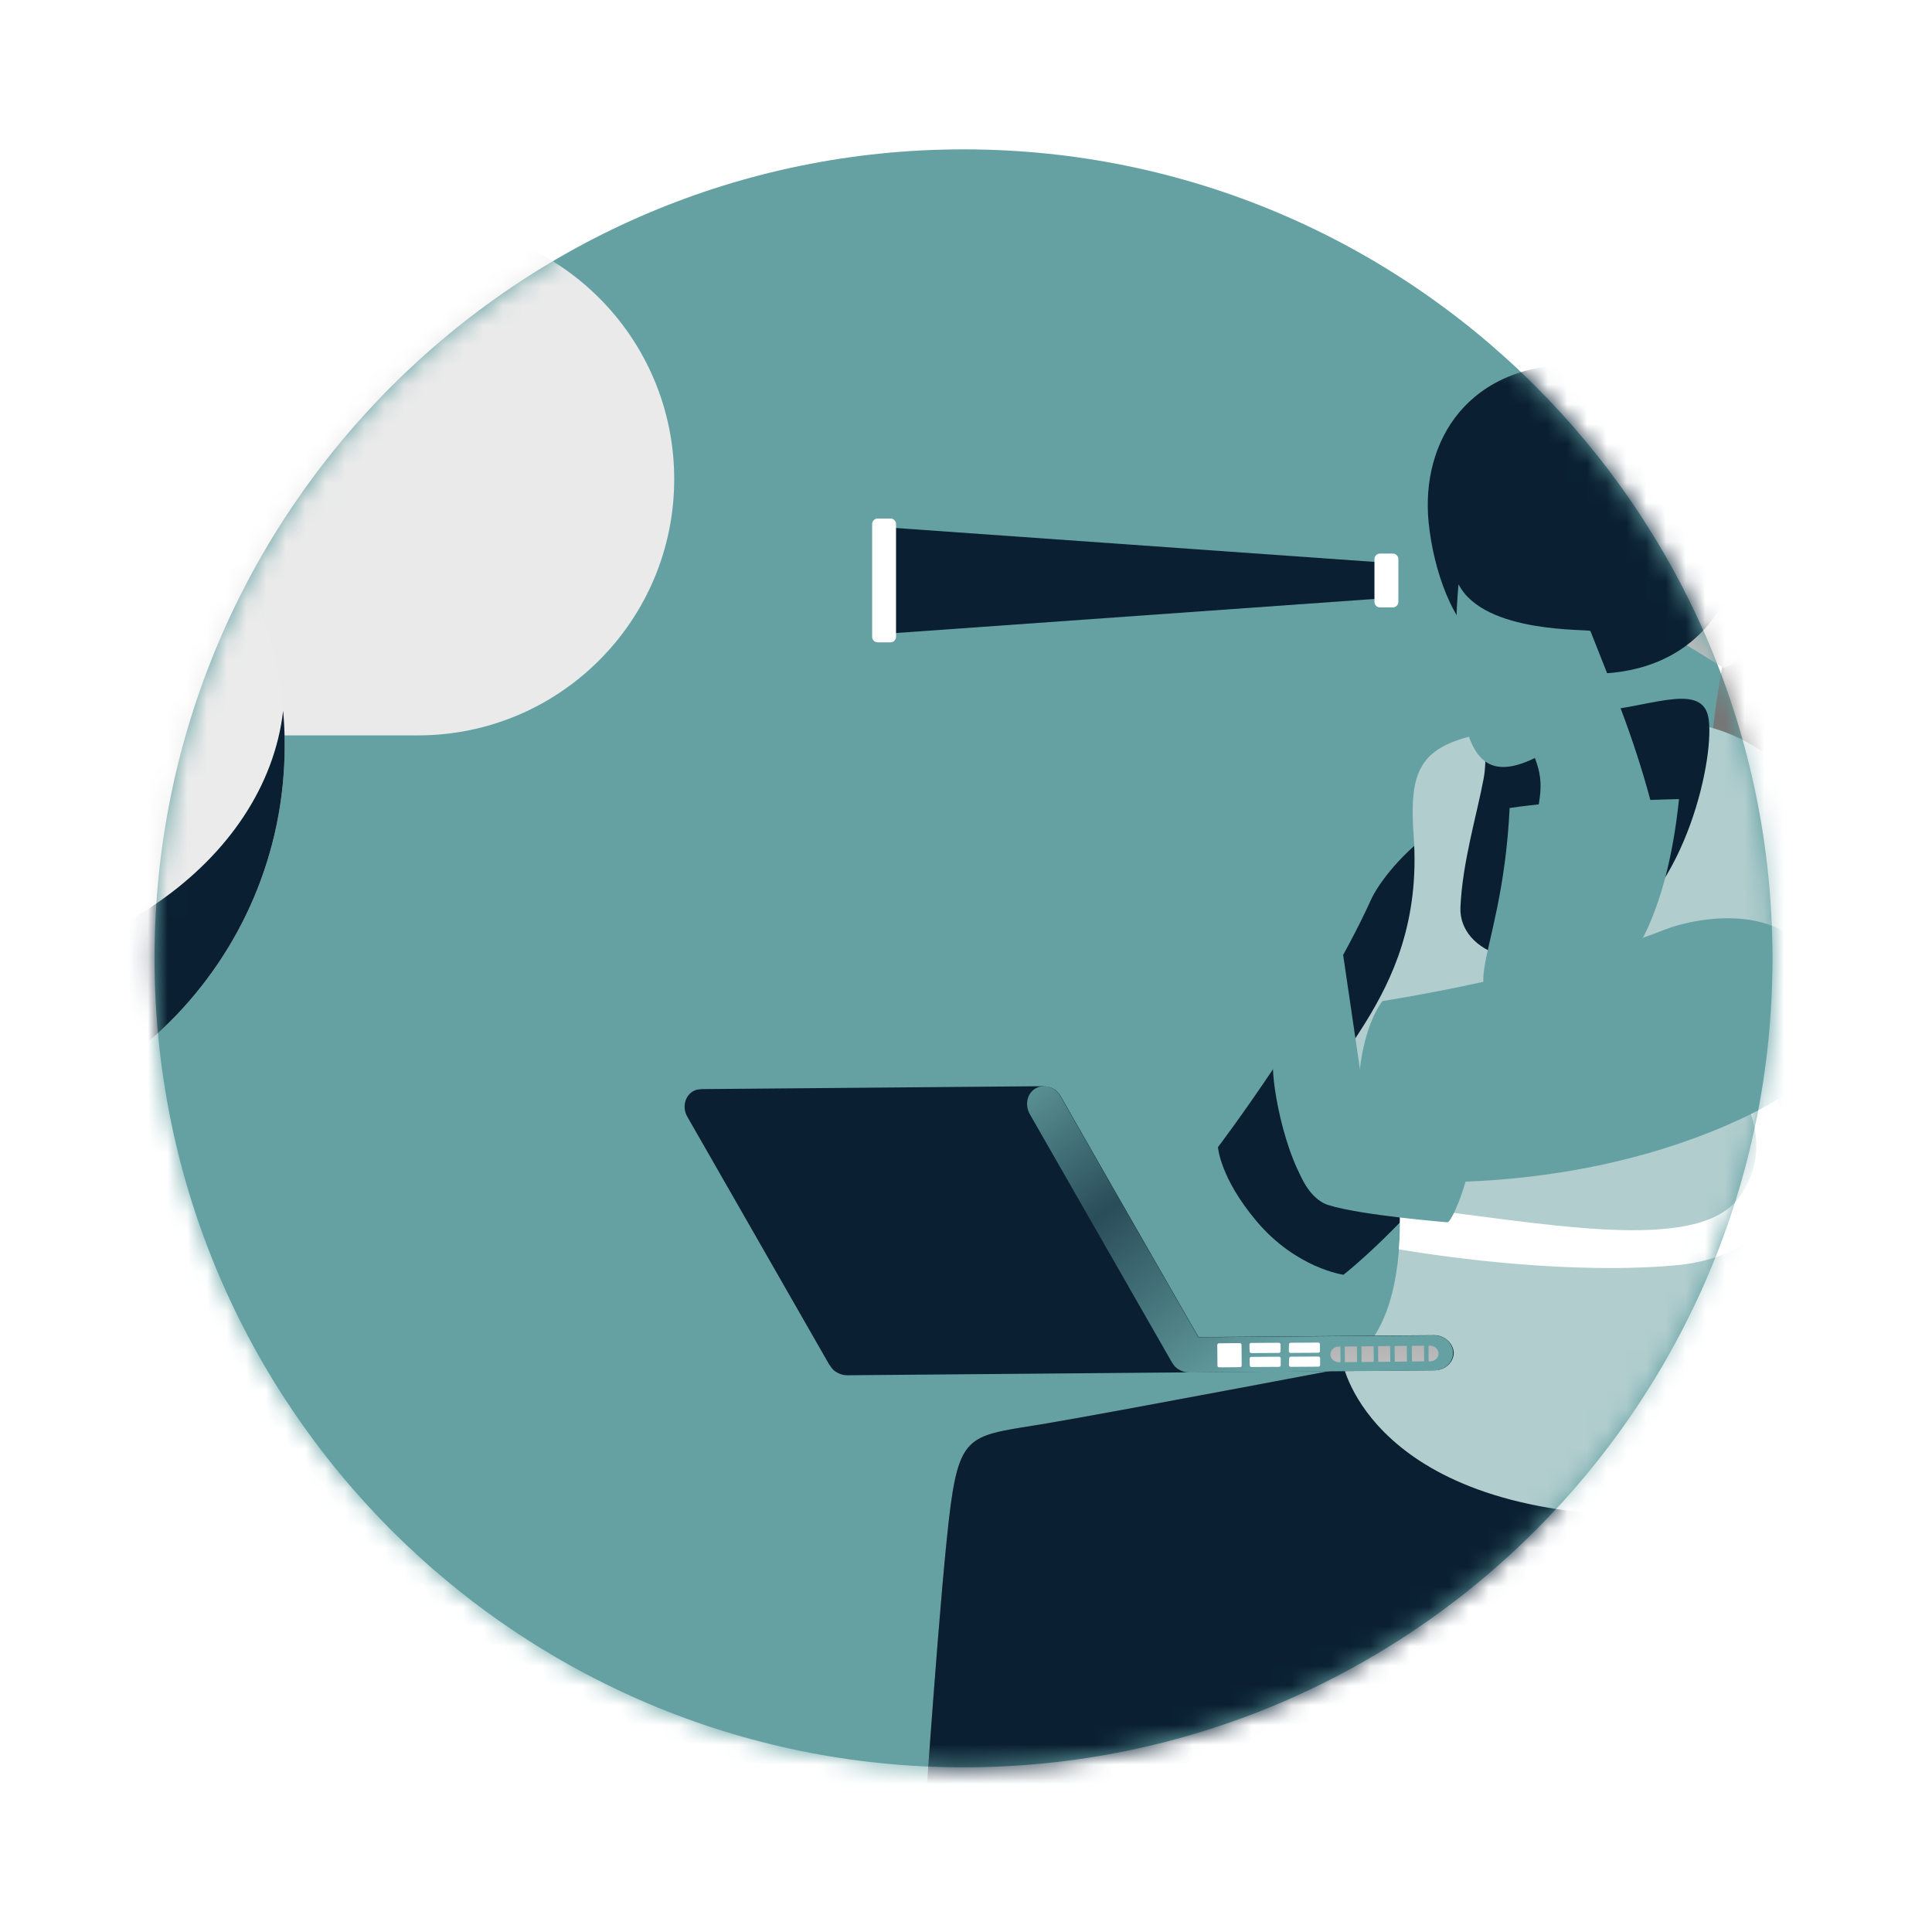 <svg width="98" height="98" viewBox="0 0 98 98" fill="none" xmlns="http://www.w3.org/2000/svg">
<path d="M48.874 89.647C71.537 89.647 89.909 71.274 89.909 48.611C89.909 25.948 71.537 7.576 48.874 7.576C26.21 7.576 7.838 25.948 7.838 48.611C7.838 71.274 26.21 89.647 48.874 89.647Z" fill="#65A1A3"/>
<mask id="mask0" mask-type="alpha" maskUnits="userSpaceOnUse" x="7" y="7" width="83" height="83">
<path d="M48.874 89.647C71.537 89.647 89.909 71.274 89.909 48.611C89.909 25.948 71.537 7.576 48.874 7.576C26.21 7.576 7.838 25.948 7.838 48.611C7.838 71.274 26.21 89.647 48.874 89.647Z" fill="#65A1A3"/>
</mask>
<g mask="url(#mask0)">
<path d="M48.949 96.156C72.589 96.156 91.753 76.992 91.753 53.352C91.753 29.712 72.589 10.548 48.949 10.548C25.309 10.548 6.145 29.712 6.145 53.352C6.145 76.992 25.309 96.156 48.949 96.156Z" fill="#65A1A3"/>
<path d="M-21.071 37.302C-20.565 37.302 20.695 37.302 21.201 37.302C28.38 37.302 34.199 31.483 34.199 24.304C34.199 17.125 28.38 11.307 21.201 11.307C20.625 11.307 20.05 11.342 19.491 11.42C18.105 1.93 9.931 -5.345 0.065 -5.345" fill="#EAEAEA"/>
<path d="M-5.352 18.015C5.578 18.015 14.441 26.878 14.441 37.807C14.441 48.737 5.578 57.6 -5.352 57.6" fill="#EBEBEB"/>
<path d="M-5.352 57.6C5.578 57.6 14.441 48.737 14.441 37.807C14.441 37.214 14.415 36.63 14.362 36.054C13.473 43.704 4.985 49.706 -5.352 49.706" fill="#0A2032"/>
<path d="M96.525 67.239C88.578 62.407 85.29 55.794 85.822 49.06C86.38 41.986 86.921 33.123 88.308 30.524C89.311 28.64 89.389 27.837 90.707 27.322C92.024 26.808 100.947 24.95 101.541 35.295" fill="#767676"/>
<path d="M88.107 26.023L90.698 27.331C90.698 27.331 90.567 29.887 89.381 31.885C88.194 33.882 87.409 33.865 87.409 33.865L83.623 31.536C83.623 31.536 83.248 29.198 84.722 27.436C86.205 25.674 88.107 26.023 88.107 26.023Z" fill="url(#paint0_linear)"/>
<path d="M75.302 32.757C73.705 31.797 72.711 28.927 72.467 26.502C72.057 22.403 74.447 18.355 80.239 18.477C85.359 18.582 91.474 23.38 87.374 30.637C84.635 35.487 78.171 34.475 75.302 32.757Z" fill="#0A2032"/>
<path d="M45.05 32.138L70.539 30.323V28.561L45.05 26.755V32.138Z" fill="#0A2032"/>
<path d="M45.451 32.303C45.451 32.46 45.32 32.582 45.172 32.582H44.518C44.361 32.582 44.239 32.46 44.239 32.303V26.581C44.239 26.424 44.37 26.302 44.518 26.302H45.172C45.329 26.302 45.451 26.433 45.451 26.581V32.303Z" fill="white"/>
<path d="M70.931 30.532C70.931 30.689 70.8 30.812 70.652 30.812H69.998C69.841 30.812 69.719 30.681 69.719 30.532V28.36C69.719 28.203 69.85 28.081 69.998 28.081H70.652C70.809 28.081 70.931 28.212 70.931 28.36V30.532Z" fill="white"/>
<path d="M79.968 67.562C79.968 67.562 56.407 72.124 51.732 73.223C47.056 74.331 47.667 83.595 54.227 85.025C60.786 86.456 69.876 88.279 76.104 87.215C82.332 86.151 86.816 83.813 89.703 78.675C92.591 73.537 86.31 66.323 79.968 67.562Z" fill="#82C993"/>
<path d="M50.345 109.991C51.819 106.772 59.155 86.273 60.498 82.164C61.842 78.056 61.397 74.558 56.608 73.424C51.819 72.29 49.028 74.061 48.757 76.686C48.147 82.67 48.557 82.74 48.025 89.998C47.501 97.255 45.861 118.138 45.861 118.138" fill="#82C993"/>
<path d="M98.278 70.973C97.545 65.128 92.94 66.079 86.877 68.321C86.877 68.321 64.363 76.608 59.923 78.457C55.483 80.297 57.576 89.343 64.284 89.701C70.984 90.059 80.256 90.399 86.231 88.34C92.198 86.29 99.674 82.173 98.278 70.973Z" fill="#82C993"/>
<path d="M64.782 115.19C65.654 111.762 69.143 90.268 69.71 85.985C70.286 81.702 69.065 79.251 64.38 77.724C60.603 76.494 56.957 80.097 57.166 82.722C57.646 88.715 58.065 88.715 58.867 95.938C59.67 103.169 61.851 124 61.851 124" fill="#82C993"/>
<path d="M55.518 99.026C47.501 97.011 46.812 93.504 46.812 93.504C46.812 93.504 47.719 80.053 48.225 76.329C48.731 72.595 49.411 72.822 53.084 72.203C56.756 71.583 69.902 69.08 69.902 69.08C69.902 69.08 73.034 63.445 80.893 65.023C88.752 66.602 99.089 66.044 99.089 73.45" fill="#767676"/>
<path d="M99.089 73.45C99.089 80.481 92.338 89.971 81.033 90.425C69.728 90.879 69.728 90.879 69.728 90.879L68.445 99.924" fill="#767676"/>
<path d="M55.518 99.026C47.501 97.011 46.812 93.504 46.812 93.504C46.812 93.504 47.719 80.053 48.225 76.329C48.731 72.595 49.411 72.822 53.084 72.203C56.756 71.583 69.902 69.08 69.902 69.08C69.902 69.08 73.034 63.445 80.893 65.023C88.752 66.602 99.089 66.044 99.089 73.45" fill="#0A2032"/>
<path d="M99.089 73.45C99.089 80.481 92.338 89.971 81.033 90.425C69.728 90.879 69.728 90.879 69.728 90.879L68.445 99.924" fill="#767676"/>
<path d="M40.331 57.042C38.761 56.623 36.929 56.998 36.877 57.495C36.789 58.438 38.455 57.984 38.778 58.725C39.084 59.423 42.041 58.49 42.041 58.49C42.041 58.49 41.142 57.26 40.331 57.042Z" fill="#82C993"/>
<g filter="url(#filter0_d)">
<path d="M59.112 61.874C56.224 61.996 45.094 60.801 42.372 61.185C40.61 64.387 38.159 63.558 36.458 63.183C34.835 62.825 35.193 58.612 35.9 58.499C36.842 58.342 36.763 58.342 38.56 58.385C39.93 58.42 39.807 55.568 42.189 58.682C44.78 58.76 51.104 58.123 51.104 58.123L62.697 57.155C62.697 57.155 65.654 57.147 65.602 59.214C65.558 60.906 61.275 61.779 59.112 61.874Z" fill="#65A1A3"/>
</g>
<g filter="url(#filter1_d)">
<path d="M69.16 57.094C69.16 57.094 65.785 59.886 64.206 60.671C63.081 61.238 61.127 60.348 60.708 59.353C60.289 58.359 62.33 54.896 64.895 52.68C66.866 50.988 69.335 56.623 69.16 57.094Z" fill="#65A1A3"/>
</g>
<g filter="url(#filter2_d)">
<path d="M78.721 46.513C75.127 55.219 68.149 60.662 68.149 60.662C68.149 60.662 65.75 60.339 63.726 57.932C61.877 55.733 61.781 54.189 61.781 54.189C61.781 54.189 66.936 47.385 69.544 41.637C70.277 40.014 73.801 36.203 76.209 37.598C80.431 40.058 80.684 41.768 78.721 46.513Z" fill="#0A2032"/>
</g>
<path d="M99.648 72.403C99.648 72.403 99.264 76.895 83.833 76.895C69.553 76.895 68.114 69.167 68.114 69.167C68.114 69.167 71.228 68.373 71.001 61.203C68.236 60.514 67.085 59.537 66.727 57.4C66.168 54.041 72.327 51.102 71.708 42.396C71.394 38.069 72.406 37.354 78.669 36.743C80.527 36.56 81.922 36.647 83.684 36.578C89.773 36.316 93.035 40.826 94.946 47.22" fill="#B1CDCE"/>
<path d="M84.958 64.186C92.076 63.558 91.605 56.798 89.101 54.12C87.479 52.375 87.592 49.793 87.592 49.793C87.592 49.793 87.252 50.814 87.54 52.898C87.819 54.992 90.366 57.591 88.273 60.662C86.179 63.732 78.058 61.962 71.001 61.194C71.027 61.996 71.01 62.721 70.957 63.375C73.653 63.82 79.733 64.648 84.958 64.186Z" fill="white"/>
<path d="M72.746 67.728L71.638 67.736L70.478 67.745L60.795 67.823L53.791 55.585C53.607 55.262 53.267 55.097 52.944 55.105V55.097H52.883H52.875L35.551 55.245V55.254C35.411 55.254 35.272 55.28 35.149 55.358C34.731 55.602 34.6 56.187 34.861 56.641L42.058 69.21L42.067 69.219C42.075 69.245 42.102 69.263 42.119 69.289C42.154 69.341 42.189 69.402 42.233 69.446C42.267 69.481 42.294 69.516 42.337 69.542C42.381 69.577 42.433 69.603 42.477 69.629C42.625 69.708 42.782 69.76 42.965 69.76L60.359 69.612L70.504 69.525L72.781 69.507C73.313 69.498 73.74 69.097 73.74 68.609C73.714 68.129 73.269 67.728 72.746 67.728Z" fill="#0A2032"/>
<path d="M52.526 55.21C52.953 54.966 53.52 55.132 53.782 55.594L60.786 67.832L71.629 67.745L72.737 67.736C73.269 67.728 73.705 68.129 73.705 68.617C73.714 69.106 73.278 69.516 72.746 69.516L60.324 69.621C60.141 69.621 59.984 69.568 59.836 69.49C59.783 69.463 59.74 69.437 59.696 69.402C59.661 69.376 59.626 69.341 59.591 69.306C59.548 69.254 59.504 69.202 59.478 69.149C59.461 69.123 59.443 69.106 59.434 69.08L59.426 69.071L52.229 56.501C51.976 56.039 52.098 55.463 52.526 55.21Z" fill="url(#paint1_linear)"/>
<path d="M61.755 69.272C61.755 69.324 61.798 69.359 61.851 69.359L62.897 69.35C62.95 69.35 62.985 69.306 62.985 69.263L62.976 68.216C62.976 68.164 62.932 68.129 62.88 68.129L61.833 68.138C61.781 68.138 61.746 68.181 61.746 68.234L61.755 69.272Z" fill="white"/>
<path d="M65.375 68.539C65.375 68.591 65.418 68.626 65.471 68.626L66.866 68.617C66.919 68.617 66.954 68.574 66.954 68.53V68.19C66.954 68.138 66.91 68.103 66.866 68.103L65.471 68.111C65.418 68.111 65.383 68.155 65.383 68.207L65.375 68.539Z" fill="white"/>
<path d="M65.383 69.245C65.383 69.298 65.427 69.333 65.479 69.333L66.875 69.324C66.927 69.324 66.962 69.28 66.962 69.237V68.897C66.962 68.844 66.919 68.809 66.875 68.809L65.479 68.818C65.427 68.818 65.392 68.862 65.392 68.914L65.383 69.245Z" fill="white"/>
<path d="M63.386 68.547C63.386 68.6 63.429 68.635 63.473 68.635L64.869 68.626C64.921 68.626 64.956 68.582 64.956 68.539V68.199C64.956 68.146 64.912 68.111 64.86 68.111L63.464 68.12C63.412 68.12 63.377 68.164 63.377 68.207L63.386 68.547Z" fill="white"/>
<path d="M63.395 69.254C63.395 69.306 63.438 69.341 63.482 69.341L64.877 69.333C64.93 69.333 64.965 69.289 64.965 69.245V68.905C64.965 68.853 64.921 68.818 64.869 68.818L63.473 68.827C63.421 68.827 63.386 68.87 63.386 68.923L63.395 69.254Z" fill="white"/>
<path d="M68.829 68.295L68.21 68.303L68.219 69.097L68.838 69.088L68.829 68.295ZM70.513 68.277L69.902 68.286L69.911 69.08L70.521 69.071L70.513 68.277ZM69.675 68.286L69.056 68.295L69.065 69.088L69.684 69.08L69.675 68.286ZM72.231 68.26L71.612 68.268L71.621 69.062L72.24 69.053L72.231 68.26ZM71.359 68.268L70.739 68.277L70.748 69.071L71.368 69.062L71.359 68.268ZM67.486 68.705C67.486 68.923 67.686 69.106 67.922 69.097H68L67.992 68.303H67.913C67.678 68.303 67.486 68.478 67.486 68.705ZM72.536 68.26H72.458L72.467 69.053H72.545C72.781 69.053 72.972 68.87 72.972 68.652C72.964 68.434 72.772 68.26 72.536 68.26Z" fill="url(#paint2_linear)"/>
<path d="M80.666 36.089C83.344 36.028 86.275 34.51 86.65 36.359C87.025 38.209 85.577 45.283 81.504 47.551C77.421 49.819 73.984 48.301 74.08 46.025C74.176 43.739 74.927 41.279 75.258 39.491C75.589 37.694 74.752 35.984 76.645 35.897C78.52 35.81 79.175 36.124 80.666 36.089Z" fill="#0A2032"/>
<g filter="url(#filter3_d)">
<path d="M83.911 37.328C82.978 33.664 81.975 31.318 80.675 28.012C80.675 27.889 75.293 28.186 73.984 25.639C73.984 25.639 73.635 28.954 74.106 31.693C74.543 34.283 75.319 35.688 77.857 34.449C78.424 35.915 77.997 36.595 77.901 37.965C77.735 40.198 79.218 41.131 80.274 41.253C81.32 41.375 84.932 41.349 83.911 37.328Z" fill="#65A1A3"/>
</g>
<path d="M83.013 28.43C83.388 29.05 82.952 30.009 82.036 30.567C81.12 31.126 80.073 31.082 79.689 30.463C79.314 29.843 79.75 28.884 80.666 28.326C81.582 27.759 82.629 27.811 83.013 28.43Z" fill="#0A2032"/>
<g filter="url(#filter4_d)">
<path d="M78.677 36.743C80.535 36.56 81.931 36.647 83.693 36.578C84.216 36.56 84.714 36.543 85.167 36.534C84.888 39.203 83.746 47.621 77.735 47.202C73.173 46.88 76.183 45.222 76.575 36.987C77.195 36.892 77.892 36.813 78.677 36.743Z" fill="#65A1A3"/>
</g>
<g filter="url(#filter5_d)">
<path d="M68.271 31.78C68.594 30.184 68.096 28.378 67.599 28.369C66.648 28.343 67.207 29.974 66.491 30.341C65.811 30.689 66.927 33.586 66.927 33.586C66.927 33.586 68.096 32.609 68.271 31.78Z" fill="#65A1A3"/>
</g>
<g filter="url(#filter6_d)">
<path d="M64.616 50.831C64.311 47.961 64.808 36.778 64.258 34.083C60.961 32.521 61.633 30.027 61.894 28.299C62.147 26.651 66.378 26.747 66.535 27.453C66.753 28.378 66.744 28.308 66.814 30.105C66.866 31.475 69.71 31.178 66.744 33.743C66.832 36.333 67.861 42.605 67.861 42.605L69.553 54.111C69.553 54.111 69.754 57.059 67.686 57.138C65.985 57.208 64.851 52.986 64.616 50.831Z" fill="#65A1A3"/>
</g>
<g filter="url(#filter7_d)">
<path d="M73.435 58.001C73.435 58.001 69.065 57.653 67.39 57.129C66.186 56.754 65.401 54.756 65.793 53.753C66.177 52.75 70.059 51.677 73.444 51.869C76.034 52.017 73.888 57.783 73.435 58.001Z" fill="#65A1A3"/>
</g>
<path d="M92.041 48.895C94.039 52.846 92.364 55.001 87.653 57.051C79.018 60.81 70.207 59.859 70.207 59.859C70.207 59.859 68.707 57.967 68.925 54.818C69.126 51.948 70.129 50.779 70.129 50.779C70.129 50.779 78.564 49.479 84.435 47.159C86.109 46.504 90.454 45.754 92.041 48.895Z" fill="#65A1A3"/>
</g>
<defs>
<filter id="filter0_d" x="31.304" y="57.155" width="38.299" height="14.409" filterUnits="userSpaceOnUse" color-interpolation-filters="sRGB">
<feFlood flood-opacity="0" result="BackgroundImageFix"/>
<feColorMatrix in="SourceAlpha" type="matrix" values="0 0 0 0 0 0 0 0 0 0 0 0 0 0 0 0 0 0 127 0"/>
<feOffset dy="4"/>
<feGaussianBlur stdDeviation="2"/>
<feColorMatrix type="matrix" values="0 0 0 0 0 0 0 0 0 0 0 0 0 0 0 0 0 0 0.25 0"/>
<feBlend mode="normal" in2="BackgroundImageFix" result="effect1_dropShadow"/>
<feBlend mode="normal" in="SourceGraphic" in2="effect1_dropShadow" result="shape"/>
</filter>
<filter id="filter1_d" x="56.653" y="52.364" width="16.516" height="16.483" filterUnits="userSpaceOnUse" color-interpolation-filters="sRGB">
<feFlood flood-opacity="0" result="BackgroundImageFix"/>
<feColorMatrix in="SourceAlpha" type="matrix" values="0 0 0 0 0 0 0 0 0 0 0 0 0 0 0 0 0 0 127 0"/>
<feOffset dy="4"/>
<feGaussianBlur stdDeviation="2"/>
<feColorMatrix type="matrix" values="0 0 0 0 0 0 0 0 0 0 0 0 0 0 0 0 0 0 0.25 0"/>
<feBlend mode="normal" in2="BackgroundImageFix" result="effect1_dropShadow"/>
<feBlend mode="normal" in="SourceGraphic" in2="effect1_dropShadow" result="shape"/>
</filter>
<filter id="filter2_d" x="57.781" y="37.297" width="26.122" height="31.365" filterUnits="userSpaceOnUse" color-interpolation-filters="sRGB">
<feFlood flood-opacity="0" result="BackgroundImageFix"/>
<feColorMatrix in="SourceAlpha" type="matrix" values="0 0 0 0 0 0 0 0 0 0 0 0 0 0 0 0 0 0 127 0"/>
<feOffset dy="4"/>
<feGaussianBlur stdDeviation="2"/>
<feColorMatrix type="matrix" values="0 0 0 0 0 0 0 0 0 0 0 0 0 0 0 0 0 0 0.25 0"/>
<feBlend mode="normal" in2="BackgroundImageFix" result="effect1_dropShadow"/>
<feBlend mode="normal" in="SourceGraphic" in2="effect1_dropShadow" result="shape"/>
</filter>
<filter id="filter3_d" x="69.86" y="25.639" width="18.231" height="23.646" filterUnits="userSpaceOnUse" color-interpolation-filters="sRGB">
<feFlood flood-opacity="0" result="BackgroundImageFix"/>
<feColorMatrix in="SourceAlpha" type="matrix" values="0 0 0 0 0 0 0 0 0 0 0 0 0 0 0 0 0 0 127 0"/>
<feOffset dy="4"/>
<feGaussianBlur stdDeviation="2"/>
<feColorMatrix type="matrix" values="0 0 0 0 0 0 0 0 0 0 0 0 0 0 0 0 0 0 0.25 0"/>
<feBlend mode="normal" in2="BackgroundImageFix" result="effect1_dropShadow"/>
<feBlend mode="normal" in="SourceGraphic" in2="effect1_dropShadow" result="shape"/>
</filter>
<filter id="filter4_d" x="71.239" y="36.534" width="17.928" height="18.683" filterUnits="userSpaceOnUse" color-interpolation-filters="sRGB">
<feFlood flood-opacity="0" result="BackgroundImageFix"/>
<feColorMatrix in="SourceAlpha" type="matrix" values="0 0 0 0 0 0 0 0 0 0 0 0 0 0 0 0 0 0 127 0"/>
<feOffset dy="4"/>
<feGaussianBlur stdDeviation="2"/>
<feColorMatrix type="matrix" values="0 0 0 0 0 0 0 0 0 0 0 0 0 0 0 0 0 0 0.25 0"/>
<feBlend mode="normal" in2="BackgroundImageFix" result="effect1_dropShadow"/>
<feBlend mode="normal" in="SourceGraphic" in2="effect1_dropShadow" result="shape"/>
</filter>
<filter id="filter5_d" x="62.272" y="28.369" width="10.102" height="13.217" filterUnits="userSpaceOnUse" color-interpolation-filters="sRGB">
<feFlood flood-opacity="0" result="BackgroundImageFix"/>
<feColorMatrix in="SourceAlpha" type="matrix" values="0 0 0 0 0 0 0 0 0 0 0 0 0 0 0 0 0 0 127 0"/>
<feOffset dy="4"/>
<feGaussianBlur stdDeviation="2"/>
<feColorMatrix type="matrix" values="0 0 0 0 0 0 0 0 0 0 0 0 0 0 0 0 0 0 0.25 0"/>
<feBlend mode="normal" in2="BackgroundImageFix" result="effect1_dropShadow"/>
<feBlend mode="normal" in="SourceGraphic" in2="effect1_dropShadow" result="shape"/>
</filter>
<filter id="filter6_d" x="57.656" y="26.97" width="15.902" height="38.169" filterUnits="userSpaceOnUse" color-interpolation-filters="sRGB">
<feFlood flood-opacity="0" result="BackgroundImageFix"/>
<feColorMatrix in="SourceAlpha" type="matrix" values="0 0 0 0 0 0 0 0 0 0 0 0 0 0 0 0 0 0 127 0"/>
<feOffset dy="4"/>
<feGaussianBlur stdDeviation="2"/>
<feColorMatrix type="matrix" values="0 0 0 0 0 0 0 0 0 0 0 0 0 0 0 0 0 0 0.25 0"/>
<feBlend mode="normal" in2="BackgroundImageFix" result="effect1_dropShadow"/>
<feBlend mode="normal" in="SourceGraphic" in2="effect1_dropShadow" result="shape"/>
</filter>
<filter id="filter7_d" x="61.691" y="51.847" width="17.009" height="14.155" filterUnits="userSpaceOnUse" color-interpolation-filters="sRGB">
<feFlood flood-opacity="0" result="BackgroundImageFix"/>
<feColorMatrix in="SourceAlpha" type="matrix" values="0 0 0 0 0 0 0 0 0 0 0 0 0 0 0 0 0 0 127 0"/>
<feOffset dy="4"/>
<feGaussianBlur stdDeviation="2"/>
<feColorMatrix type="matrix" values="0 0 0 0 0 0 0 0 0 0 0 0 0 0 0 0 0 0 0.25 0"/>
<feBlend mode="normal" in2="BackgroundImageFix" result="effect1_dropShadow"/>
<feBlend mode="normal" in="SourceGraphic" in2="effect1_dropShadow" result="shape"/>
</filter>
<linearGradient id="paint0_linear" x1="90.519" y1="30.124" x2="83.65" y2="29.669" gradientUnits="userSpaceOnUse">
<stop stop-color="#C8C8C8"/>
<stop offset="1" stop-color="#B5B5B5"/>
</linearGradient>
<linearGradient id="paint1_linear" x1="65.964" y1="67.869" x2="54.068" y2="51.41" gradientUnits="userSpaceOnUse">
<stop stop-color="#65A1A3"/>
<stop offset="0.542" stop-color="#65A1A3" stop-opacity="0.35"/>
<stop offset="0.988" stop-color="#65A1A3"/>
</linearGradient>
<linearGradient id="paint2_linear" x1="70.21" y1="66.642" x2="70.257" y2="72.116" gradientUnits="userSpaceOnUse">
<stop stop-color="#A8A6A6"/>
<stop offset="0.542" stop-color="#C0BFBF"/>
<stop offset="0.988" stop-color="#D0D1D2"/>
</linearGradient>
</defs>
</svg>
